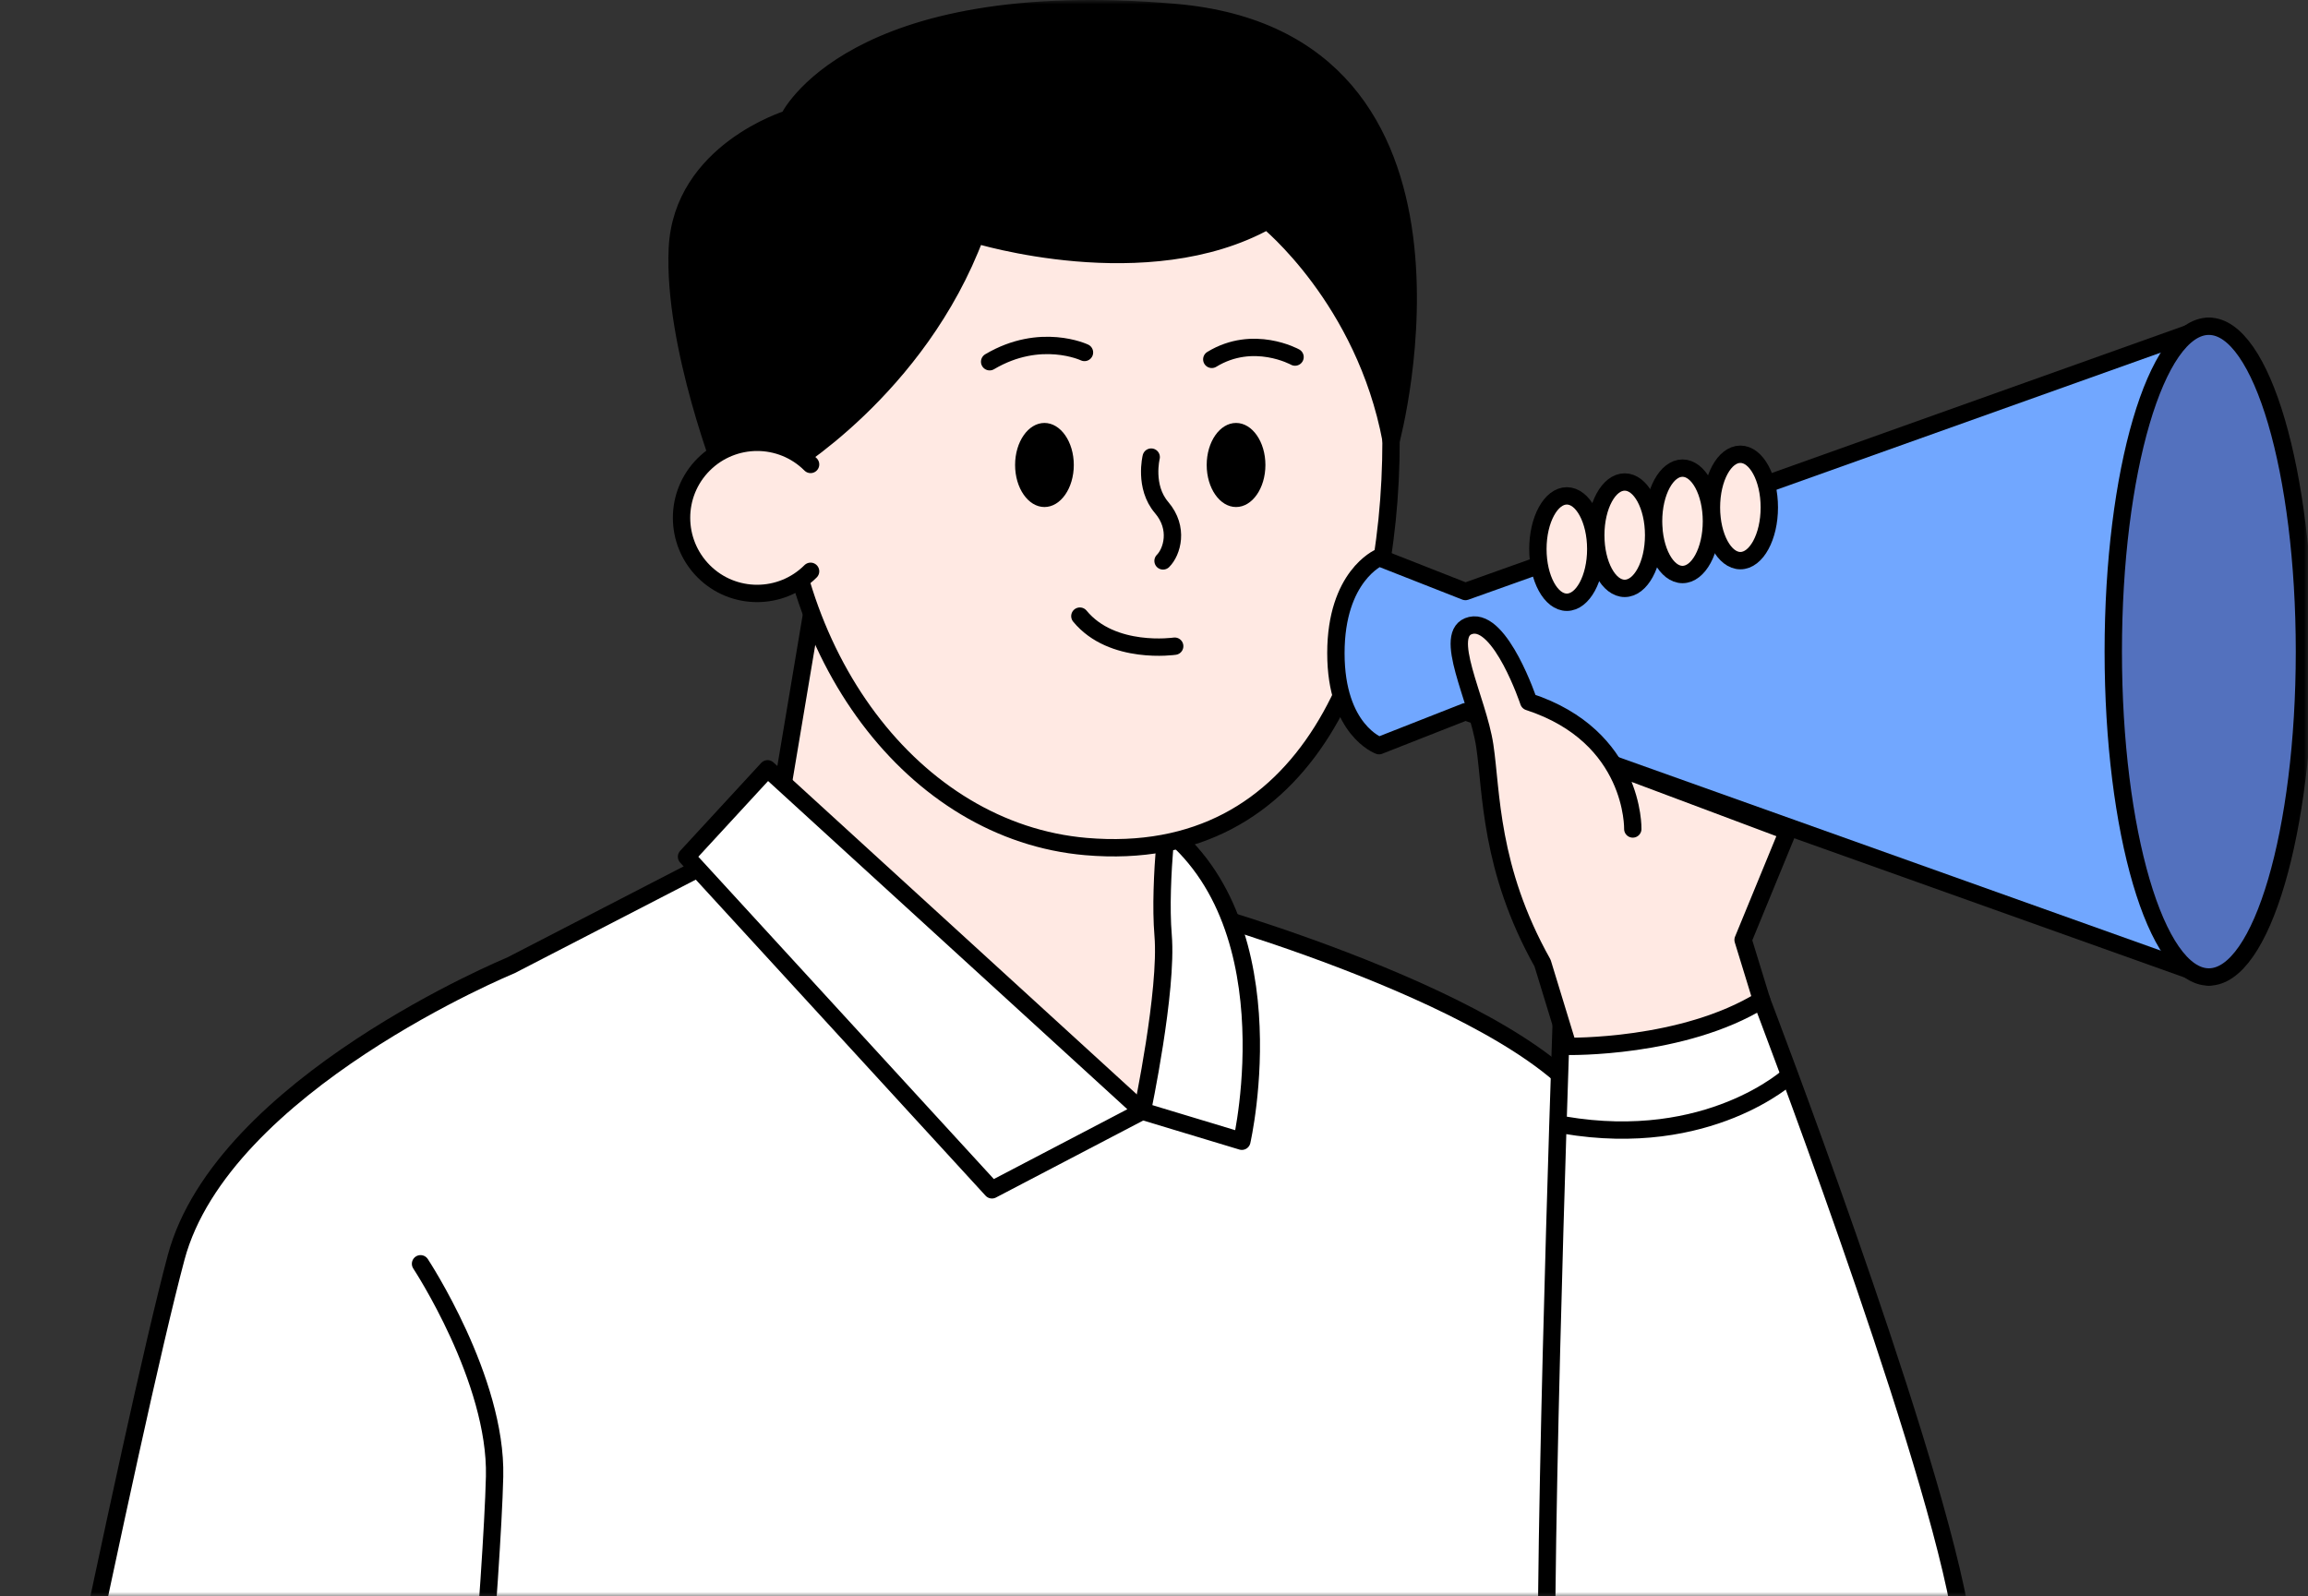 <svg width="266" height="184" viewBox="0 0 266 184" fill="none" xmlns="http://www.w3.org/2000/svg">
<rect x="0" y="0" width="266" height="184" fill="#333333" stroke="none"/>
<mask id="mask0_841_605" style="mask-type:alpha" maskUnits="userSpaceOnUse" x="0" y="0" width="266" height="184">
<path d="M0 0H266V184H0V0Z" fill="#D9D9D9"/>
</mask>
<g mask="url(#mask0_841_605)">
<path d="M137.257 104.794C137.257 104.794 179.567 116.527 184.541 130.035C189.515 143.544 200.187 235.266 200.187 235.266C200.187 235.266 187.032 241.309 171.748 208.249C156.463 175.189 137.265 104.794 137.265 104.794H137.257Z" fill="white" stroke="black" stroke-width="2" stroke-linecap="round" stroke-linejoin="round"/>
<path d="M216.5 176.5C216.5 176.5 189.785 153.009 190.5 171.5C191.207 189.983 167.481 285.394 167.481 285.394C167.481 285.394 167.127 297.127 163.567 303.17L162.86 313.834C162.86 313.834 108.465 333.385 45.543 315.61L45.897 290.722L15.681 244.154L64.741 109.768C64.741 109.768 85.361 95.545 95.318 96.26C105.274 96.967 137.948 102.086 141.5 106" fill="white"/>
<path d="M216.5 176.5C216.5 176.5 189.785 153.009 190.5 171.5C191.207 189.983 167.481 285.394 167.481 285.394C167.481 285.394 167.127 297.127 163.567 303.17L162.86 313.834C162.86 313.834 108.465 333.385 45.543 315.61L45.897 290.722L15.681 244.154L64.741 109.768C64.741 109.768 85.361 95.545 95.318 96.26C105.274 96.967 137.948 102.086 141.5 106" stroke="black" stroke-width="2" stroke-linecap="round" stroke-linejoin="round"/>
<path d="M83.127 98.751L58.867 111.279C58.867 111.279 25.63 124.965 20.294 144.966C14.958 164.96 0.743 235.797 0.743 235.797C0.743 235.797 -3.79 255.79 9.542 272.328C19.619 284.824 41.541 280.597 59.405 270.198C77.269 259.8 128.37 215.715 128.37 215.715C128.37 215.715 123.234 218.664 107.5 208L40.207 223.807C40.207 223.807 28.209 229.408 23.147 239.541" fill="white"/>
<path d="M83.127 98.751L58.867 111.279C58.867 111.279 25.63 124.965 20.294 144.966C14.958 164.96 0.743 235.797 0.743 235.797C0.743 235.797 -3.79 255.79 9.542 272.328C19.619 284.824 41.541 280.597 59.405 270.198C77.269 259.8 128.37 215.715 128.37 215.715C128.37 215.715 123.234 218.664 107.5 208L40.207 223.807C40.207 223.807 28.209 229.408 23.147 239.541" stroke="black" stroke-width="2" stroke-linecap="round" stroke-linejoin="round"/>
<path d="M131.657 128.082L143.124 131.546C143.124 131.546 149.255 104.883 132.46 94.219C115.665 83.555 131.657 128.082 131.657 128.082Z" fill="white" stroke="black" stroke-width="2" stroke-linecap="round" stroke-linejoin="round"/>
<path d="M134.854 91.551C134.854 91.551 133.521 101.419 134.051 107.816C134.581 114.212 131.648 128.082 131.648 128.082L88.985 97.956L95.647 58.226" fill="#FFE9E3"/>
<path d="M134.854 91.551C134.854 91.551 133.521 101.419 134.051 107.816C134.581 114.212 131.648 128.082 131.648 128.082L88.985 97.956L95.647 58.226" stroke="black" stroke-width="2" stroke-linecap="round" stroke-linejoin="round"/>
<path d="M160.321 50.728C160.321 75.519 150.838 99.788 125.155 97.578C105.274 95.866 89.99 75.519 89.99 50.728C89.99 25.937 105.202 9.11 125.155 9.11C145.109 9.11 160.321 25.937 160.321 50.728Z" fill="#FFE9E3" stroke="black" stroke-width="2" stroke-miterlimit="10"/>
<path d="M90.328 53.959C90.328 53.959 105.789 44.894 112.459 27.03C112.459 27.03 132.187 33.162 146.057 25.431C146.057 25.431 157.267 34.447 160.329 50.736C160.329 50.736 172.72 4.634 135.393 1.436C98.066 -1.763 90.866 13.698 90.866 13.698C90.866 13.698 78.603 17.435 78.065 28.629C77.534 39.831 83.666 55.293 83.666 55.293L90.328 53.959Z" fill="black" stroke="black" stroke-width="2" stroke-linecap="round" stroke-linejoin="round"/>
<path d="M93.421 53.533C90.022 50.134 84.51 50.134 81.102 53.533C77.695 56.932 77.703 62.445 81.102 65.852C84.501 69.259 90.014 69.251 93.421 65.852" fill="#FFE9E3"/>
<path d="M93.421 53.533C90.022 50.134 84.51 50.134 81.102 53.533C77.695 56.932 77.703 62.445 81.102 65.852C84.501 69.259 90.014 69.251 93.421 65.852" stroke="black" stroke-width="2" stroke-linecap="round" stroke-linejoin="round"/>
<path d="M123.757 53.597C123.757 56.273 122.239 58.443 120.374 58.443C118.51 58.443 116.991 56.273 116.991 53.597C116.991 50.921 118.51 48.752 120.374 48.752C122.239 48.752 123.757 50.921 123.757 53.597Z" fill="black"/>
<path d="M142.457 58.443C140.588 58.443 139.074 56.273 139.074 53.597C139.074 50.921 140.588 48.752 142.457 48.752C144.325 48.752 145.84 50.921 145.84 53.597C145.84 56.273 144.325 58.443 142.457 58.443Z" fill="black"/>
<path d="M132.677 52.689C132.677 52.689 131.825 56.104 133.875 58.499C135.924 60.894 135.072 63.626 134.043 64.654" stroke="black" stroke-width="2" stroke-linecap="round" stroke-linejoin="round"/>
<path d="M135.385 74.483C135.385 74.483 128.185 75.551 124.456 71.019" stroke="black" stroke-width="2" stroke-linecap="round" stroke-linejoin="round"/>
<path d="M149.255 41.157C149.255 41.157 144.458 38.489 139.66 41.422" stroke="black" stroke-width="2" stroke-linecap="round" stroke-linejoin="round"/>
<path d="M124.987 40.627C124.987 40.627 119.924 38.224 114.058 41.696" stroke="black" stroke-width="2" stroke-linecap="round" stroke-linejoin="round"/>
<path d="M131.656 128.083L88.463 88.618L79.125 98.751L114.323 137.147L131.656 128.083Z" fill="white" stroke="black" stroke-width="2" stroke-linecap="round" stroke-linejoin="round"/>
<path d="M48.468 145.673C48.468 145.673 57.268 159.005 57.002 170.207C56.737 181.409 53.716 216.068 53.716 216.068" fill="white"/>
<path d="M48.468 145.673C48.468 145.673 57.268 159.005 57.002 170.207C56.737 181.409 53.716 216.068 53.716 216.068" stroke="black" stroke-width="2" stroke-linecap="round" stroke-linejoin="round"/>
<path d="M203.024 115.281C203.024 115.281 221.868 164.518 225.774 185.138C229.687 205.758 229.325 233.129 204.446 235.266C179.559 237.396 179.559 213.224 178.498 201.845C177.429 190.466 179.92 118.303 179.92 118.303L203.032 115.281H203.024Z" fill="white" stroke="black" stroke-width="2" stroke-linecap="round" stroke-linejoin="round"/>
<path d="M158.938 85.95L168.895 82.036L254.574 112.613V37.605L168.895 68.182L158.938 64.269C158.938 64.269 153.964 66.398 153.964 75.286C153.964 84.174 158.938 85.95 158.938 85.95Z" fill="#71A7FF" stroke="black" stroke-width="2" stroke-linecap="round" stroke-linejoin="round"/>
<path d="M254.574 112.613C248.49 112.613 243.557 95.822 243.557 75.109C243.557 54.397 248.49 37.605 254.574 37.605C260.659 37.605 265.592 54.397 265.592 75.109C265.592 95.822 260.659 112.613 254.574 112.613Z" fill="#5371BE" stroke="black" stroke-width="2" stroke-linecap="round" stroke-linejoin="round"/>
<path d="M188.181 95.553C188.181 95.553 188.447 84.889 176.184 80.887C176.184 80.887 172.985 71.292 169.522 72.088C166.058 72.891 170.326 80.622 171.121 85.95C171.925 91.286 171.651 100.085 177.783 111.014L180.716 120.609C180.716 120.609 193.959 120.874 203.024 115.273L200.894 108.338L206.045 95.81L186.847 88.61" fill="#FFE9E3"/>
<path d="M188.181 95.553C188.181 95.553 188.447 84.889 176.184 80.887C176.184 80.887 172.985 71.292 169.522 72.088C166.058 72.891 170.326 80.622 171.121 85.95C171.925 91.286 171.651 100.085 177.783 111.014L180.716 120.609C180.716 120.609 193.959 120.874 203.024 115.273L200.894 108.338L206.045 95.81L186.847 88.61" stroke="black" stroke-width="2" stroke-linecap="round" stroke-linejoin="round"/>
<path d="M197.246 58.491C197.246 61.874 198.741 64.623 200.581 64.623C202.421 64.623 203.916 61.874 203.916 58.491C203.916 55.108 202.421 52.36 200.581 52.36C198.741 52.36 197.246 55.108 197.246 58.491Z" fill="#FFE9E3" stroke="black" stroke-width="2" stroke-miterlimit="10"/>
<path d="M190.576 60.09C190.576 63.473 192.071 66.222 193.911 66.222C195.751 66.222 197.246 63.473 197.246 60.09C197.246 56.707 195.751 53.959 193.911 53.959C192.071 53.959 190.576 56.707 190.576 60.09Z" fill="#FFE9E3" stroke="black" stroke-width="2" stroke-miterlimit="10"/>
<path d="M187.249 67.821C185.407 67.821 183.914 65.076 183.914 61.689C183.914 58.303 185.407 55.558 187.249 55.558C189.091 55.558 190.584 58.303 190.584 61.689C190.584 65.076 189.091 67.821 187.249 67.821Z" fill="#FFE9E3" stroke="black" stroke-width="2" stroke-miterlimit="10"/>
<path d="M177.244 63.288C177.244 66.672 178.739 69.42 180.579 69.42C182.419 69.42 183.914 66.672 183.914 63.288C183.914 59.905 182.419 57.157 180.579 57.157C178.739 57.157 177.244 59.905 177.244 63.288Z" fill="#FFE9E3" stroke="black" stroke-width="2" stroke-miterlimit="10"/>
<path d="M206.222 123.992C206.222 123.992 196.981 132.526 180.274 129.681" stroke="black" stroke-width="2" stroke-linecap="round" stroke-linejoin="round"/>
</g>
</svg>
